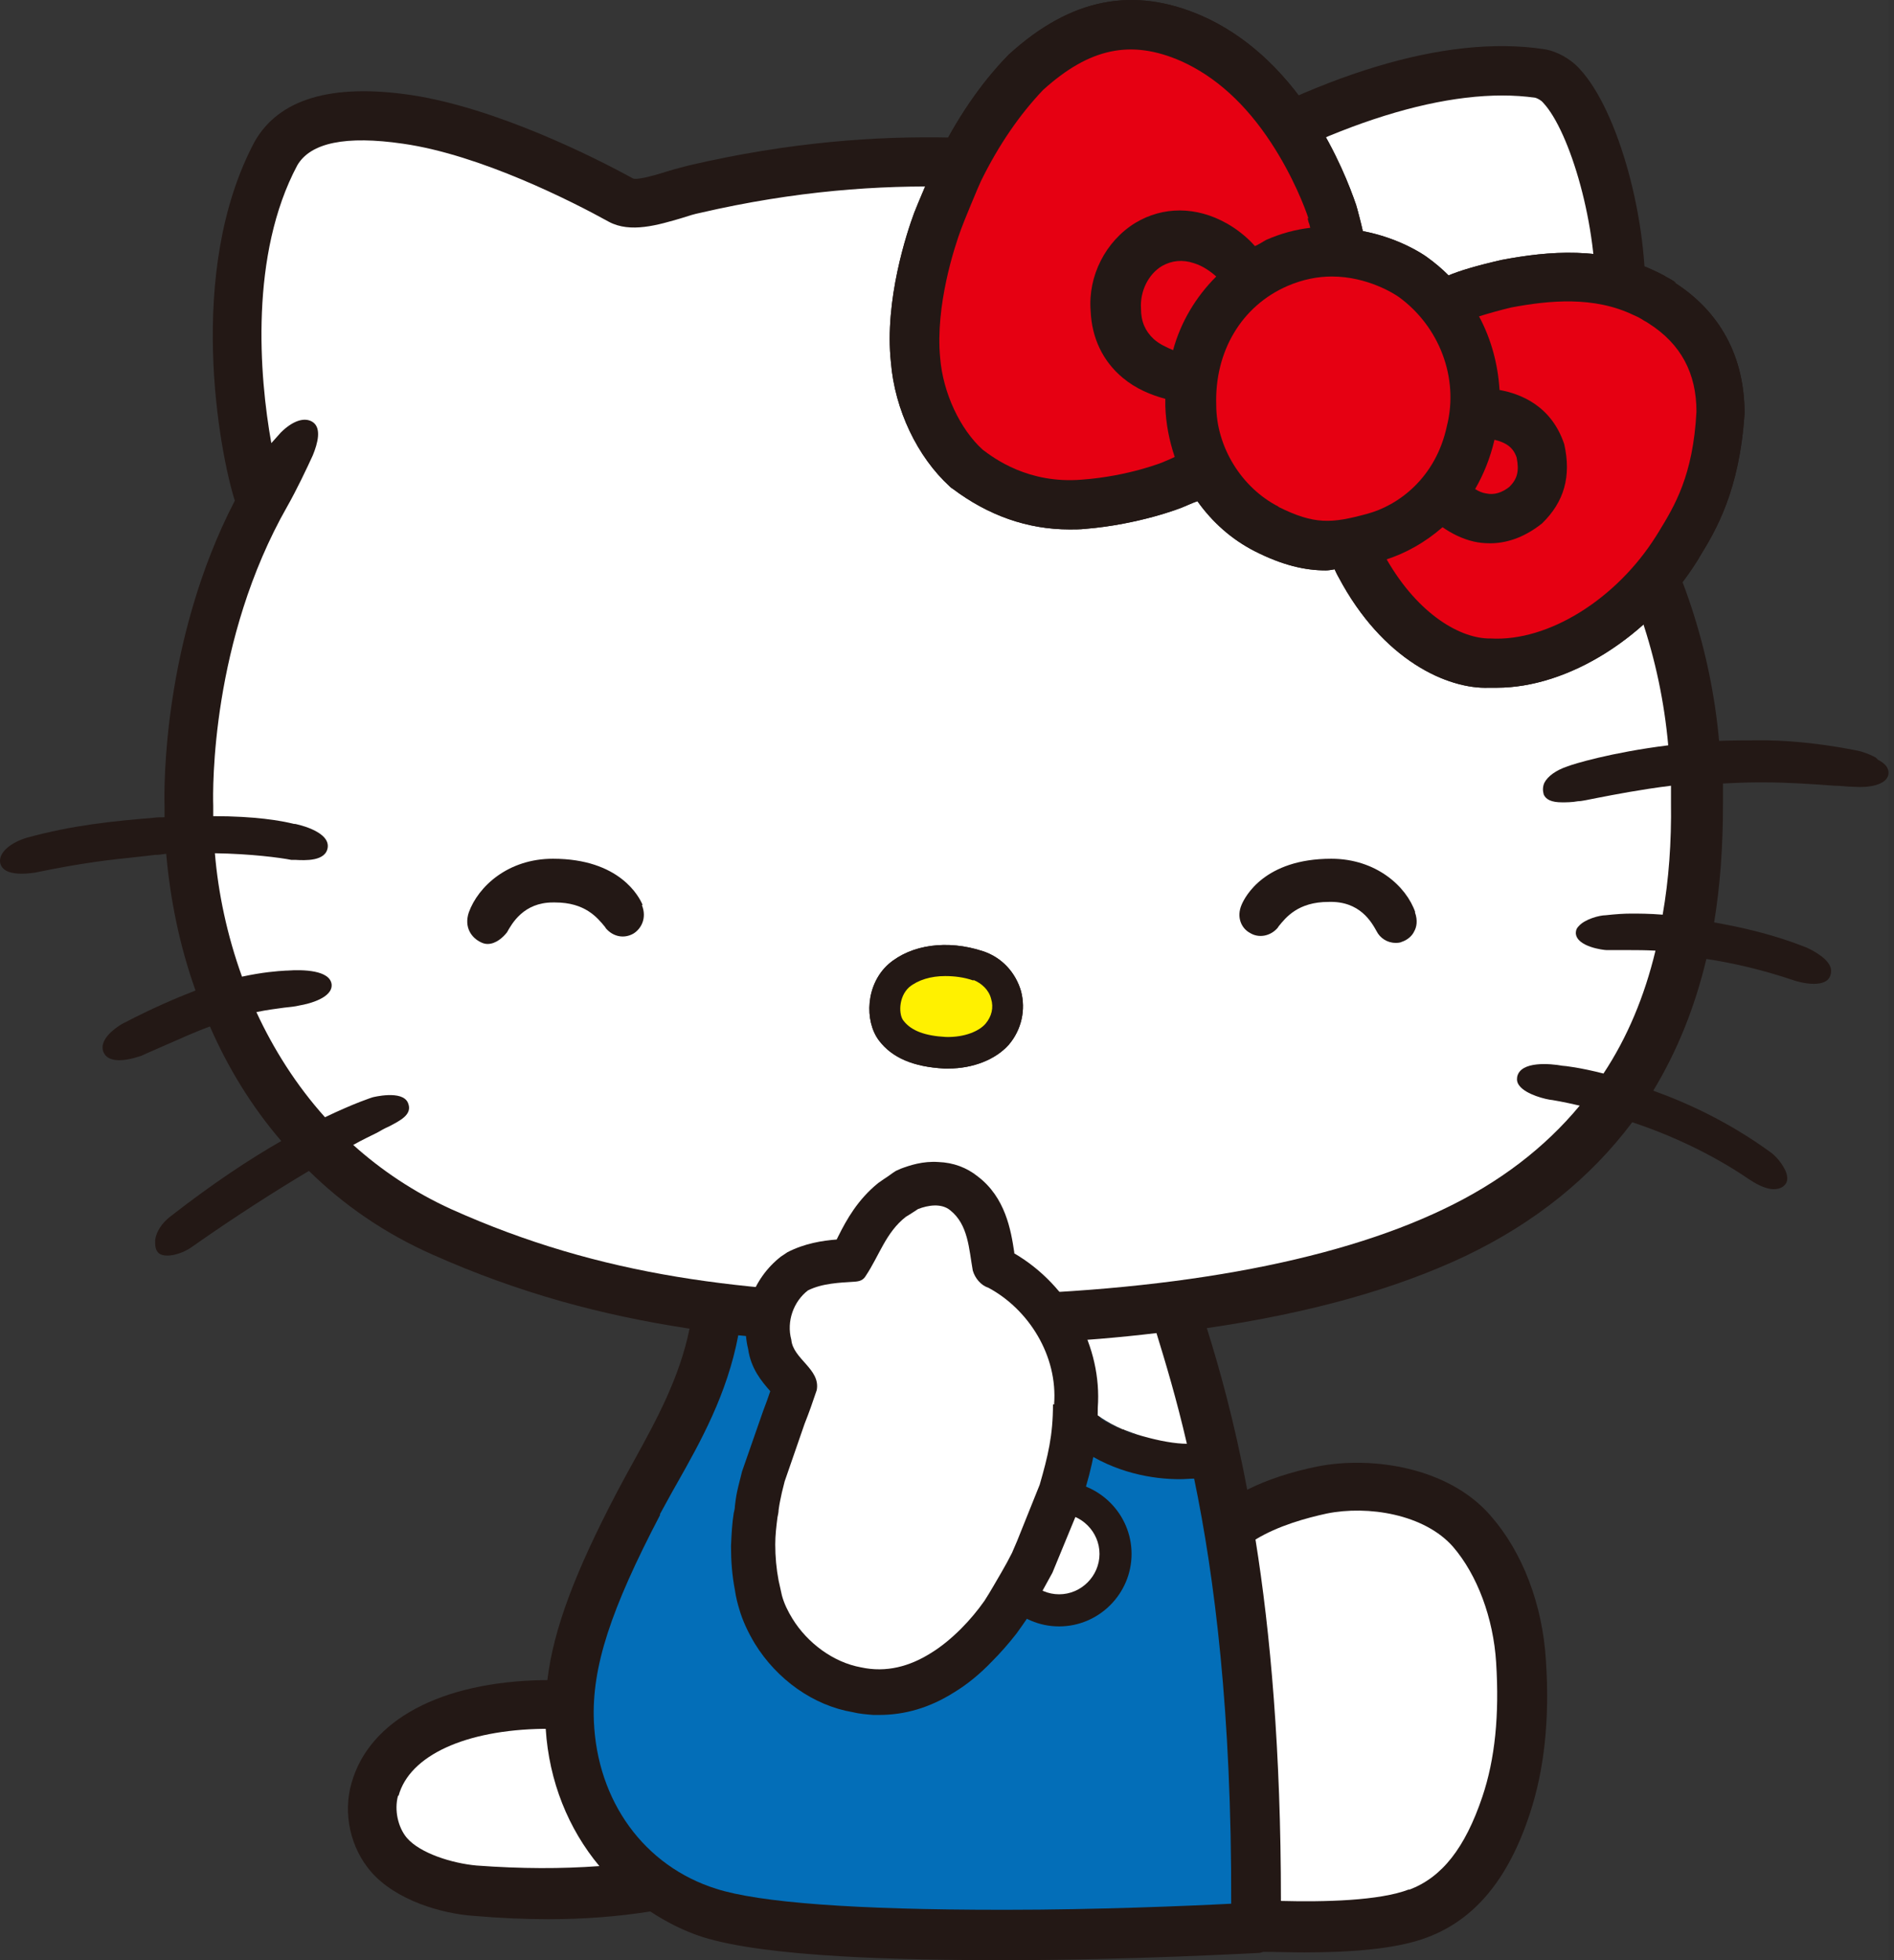 <svg width="87" height="90" viewBox="0 0 87 90" fill="none" xmlns="http://www.w3.org/2000/svg">
<rect x="0" y="0" width="87" height="90" fill="#333333" stroke="none"/>
<g clip-path="url(#clip0_867_91151)">
<rect width="86.749" height="90" fill="white" fill-opacity="0.01"/>
<path d="M86.158 34.779C85.879 34.627 85.574 34.525 85.37 34.475C83.973 34.195 82.55 34.017 81.152 33.992C80.389 33.992 79.653 33.992 78.966 34.017C78.585 29.85 77.289 25.86 74.977 21.921C75.307 19.913 75.409 17.27 75.51 15.136L75.561 14.069C75.739 10.181 74.341 5.073 72.563 3.167C72.131 2.684 71.47 2.328 70.885 2.252C66.413 1.591 60.517 3.37 53.91 7.385L53.071 7.258C47.633 6.445 40.874 5.454 31.674 7.588C31.395 7.665 31.064 7.741 30.734 7.843C30.251 7.995 29.336 8.275 29.082 8.198C27.329 7.233 22.78 4.946 18.867 4.361C15.233 3.827 12.819 4.539 11.7 6.496C8.498 12.493 10.099 20.828 10.786 22.988C7.457 29.418 7.533 36.253 7.558 36.99C7.558 37.168 7.558 37.346 7.558 37.524C7.38 37.524 7.228 37.524 7.05 37.549C5.195 37.702 3.365 37.88 1.231 38.464C0.544 38.668 -0.091 39.125 0.011 39.633C0.112 40.04 0.595 40.116 1.002 40.116C1.307 40.116 1.586 40.065 1.612 40.065C3.823 39.608 4.992 39.481 6.465 39.328L7.126 39.252C7.304 39.252 7.457 39.227 7.634 39.201C7.812 41.209 8.219 43.343 8.981 45.478C8.066 45.834 6.999 46.291 5.729 46.952C5.703 46.952 4.89 47.384 4.737 47.918C4.687 48.07 4.712 48.248 4.788 48.375C4.915 48.604 5.195 48.68 5.474 48.68C5.957 48.68 6.465 48.477 6.491 48.477C6.872 48.299 7.253 48.146 7.584 47.994C8.346 47.663 9.007 47.359 9.642 47.13C10.455 48.985 11.523 50.764 12.92 52.39C11.497 53.203 9.794 54.322 7.838 55.846C7.431 56.151 7.177 56.558 7.126 56.939C7.126 57.168 7.126 57.346 7.253 57.498C7.329 57.6 7.507 57.651 7.685 57.651C8.016 57.651 8.448 57.498 8.753 57.295C10.887 55.795 12.742 54.626 14.191 53.762C15.741 55.287 17.621 56.609 19.858 57.6C23.847 59.379 27.659 60.395 31.674 61.005C31.217 63.267 30.124 65.249 29.159 67.002C28.879 67.51 28.599 68.019 28.345 68.501C26.414 72.186 25.423 74.804 25.143 77.142C25.067 77.142 25.016 77.142 24.965 77.142C20.264 77.218 16.961 78.971 16.148 81.868C15.741 83.266 16.097 84.842 17.037 85.934C18.18 87.256 20.29 87.866 21.764 87.967C22.958 88.069 24.102 88.12 25.194 88.12C26.871 88.12 28.422 87.993 29.87 87.764C30.607 88.247 31.395 88.653 32.259 88.933C35.232 89.873 41.509 90 46.007 90H46.286C51.852 90 57.722 89.67 57.798 89.67C57.874 89.67 57.951 89.644 58.027 89.619C58.637 89.619 59.272 89.644 59.907 89.644C62.042 89.644 64.151 89.492 65.549 88.958C67.734 88.145 69.284 86.29 70.275 83.266C70.936 81.258 71.19 78.946 71.012 76.252C70.86 73.686 69.945 71.271 68.471 69.594C66.514 67.333 62.957 66.85 60.517 67.333C59.272 67.587 58.205 67.942 57.29 68.4C56.68 65.172 55.994 62.758 55.435 60.98C60.161 60.293 64.151 59.175 67.353 57.651C70.53 56.126 73.071 54.067 74.977 51.526C76.578 52.06 78.509 52.898 80.339 54.144C80.567 54.296 81.05 54.601 81.482 54.601C81.66 54.601 81.863 54.55 81.99 54.398C82.041 54.347 82.118 54.22 82.092 54.042C82.067 53.661 81.635 53.127 81.355 52.924C79.475 51.552 77.569 50.662 75.942 50.078C77.035 48.273 77.848 46.266 78.382 44.03C79.551 44.207 80.923 44.512 82.422 45.021C82.422 45.021 82.88 45.173 83.312 45.173C83.642 45.173 83.973 45.097 84.074 44.792C84.125 44.665 84.125 44.512 84.074 44.385C83.871 43.877 82.956 43.496 82.956 43.496C81.482 42.911 80.034 42.581 78.738 42.352C79.017 40.65 79.144 38.871 79.144 36.94C79.144 36.609 79.144 36.304 79.144 35.974C79.653 35.949 80.186 35.923 80.745 35.923C80.847 35.923 80.949 35.923 81.05 35.923C82.092 35.923 83.236 35.999 84.252 36.075C84.557 36.075 84.862 36.126 85.167 36.126C85.828 36.177 86.641 36.05 86.743 35.567C86.768 35.389 86.743 35.135 86.26 34.881L86.158 34.779Z" fill="#231815"/>
<path d="M18.282 82.453C18.104 83.114 18.282 83.902 18.688 84.385C19.298 85.096 20.772 85.554 21.89 85.655C23.949 85.808 25.804 85.808 27.532 85.681C26.109 83.978 25.219 81.793 25.067 79.378C25.041 79.378 25.016 79.378 24.965 79.378C21.382 79.429 18.815 80.598 18.307 82.453H18.282Z" fill="white"/>
<path d="M64.709 86.773C66.234 86.214 67.301 84.842 68.089 82.504C68.673 80.776 68.877 78.743 68.724 76.329C68.597 74.296 67.86 72.313 66.742 71.017C65.421 69.518 62.829 69.112 60.948 69.493C60.008 69.696 58.712 70.052 57.67 70.687C58.356 74.956 58.839 80.394 58.839 87.281C60.796 87.332 63.362 87.281 64.734 86.748L64.709 86.773Z" fill="white"/>
<path d="M48.752 63.369C48.752 63.369 48.701 63.292 48.676 63.267C48.676 63.292 48.727 63.343 48.752 63.369Z" fill="#036EB8"/>
<path d="M30.329 69.543C28.042 73.914 27.178 76.557 27.279 79.022C27.432 82.707 29.592 85.68 32.895 86.722C34.878 87.357 39.274 87.687 45.983 87.687H46.237C50.328 87.687 54.623 87.51 56.554 87.408C56.58 78.641 55.792 72.415 54.852 67.891C54.648 67.891 54.445 67.917 54.191 67.917C52.971 67.917 51.218 67.637 49.617 66.519C47.431 64.994 46.466 63.139 46.034 61.716C45.424 61.716 44.839 61.767 44.204 61.767H43.289H42.45C39.426 61.716 36.606 61.589 33.912 61.31C33.404 64.003 32.184 66.189 31.091 68.12C30.812 68.603 30.558 69.086 30.303 69.543H30.329Z" fill="#036EB8"/>
<path d="M50.58 65.122C50.911 65.351 51.216 65.503 51.546 65.656C51.19 65.503 50.86 65.326 50.555 65.122H50.58Z" fill="#036EB8"/>
<path d="M52.462 65.961C52.182 65.885 51.928 65.783 51.648 65.681C51.928 65.808 52.208 65.885 52.462 65.961Z" fill="#036EB8"/>
<path d="M49.59 64.309C49.59 64.309 49.514 64.233 49.488 64.207C49.514 64.233 49.565 64.284 49.59 64.309Z" fill="#036EB8"/>
<path d="M48.166 62.427C48.319 62.707 48.497 62.986 48.7 63.266C48.7 63.291 48.751 63.342 48.776 63.368C48.98 63.647 49.234 63.927 49.488 64.181C49.513 64.206 49.564 64.257 49.589 64.282C49.869 64.562 50.199 64.841 50.581 65.096C50.885 65.299 51.216 65.477 51.572 65.629C51.597 65.629 51.622 65.629 51.648 65.655C51.927 65.756 52.181 65.858 52.461 65.934C53.249 66.163 54.011 66.29 54.519 66.29C54.037 64.206 53.528 62.529 53.122 61.208C51.419 61.411 49.666 61.563 47.81 61.639C47.912 61.894 48.014 62.148 48.166 62.402V62.427Z" fill="white"/>
<path d="M72.664 21.947C73.02 20.041 73.147 17.297 73.223 15.06L73.274 13.968C73.427 10.435 72.105 6.014 70.885 4.718C70.784 4.591 70.606 4.514 70.53 4.489C66.642 3.93 61.127 5.633 55.054 9.317C54.622 9.571 54.368 9.724 53.961 9.673L52.716 9.495C47.481 8.707 40.95 7.742 32.157 9.775C31.903 9.826 31.649 9.902 31.344 10.003C30.226 10.334 28.955 10.715 27.964 10.181C26.312 9.266 22.069 7.106 18.511 6.598C15.893 6.217 14.267 6.547 13.657 7.589C11.472 11.681 11.904 17.246 12.463 20.346C12.615 20.168 12.768 20.016 12.895 19.863C13.428 19.33 13.988 19.126 14.369 19.381C14.775 19.66 14.598 20.346 14.369 20.905C14.115 21.464 13.606 22.532 13.2 23.243C9.693 29.393 9.769 36.229 9.795 36.991C9.795 37.144 9.795 37.296 9.795 37.474C11.726 37.474 12.895 37.677 13.505 37.83H13.556C13.556 37.83 15.131 38.135 15.055 38.897C14.979 39.558 14.013 39.507 13.556 39.481H13.378C12.87 39.38 11.523 39.202 9.871 39.177C10.023 41.006 10.43 42.938 11.116 44.843C12.056 44.64 12.717 44.589 13.149 44.564H13.2C13.911 44.513 15.156 44.539 15.233 45.199C15.284 45.809 14.216 46.089 13.759 46.165C13.556 46.216 13.302 46.241 13.047 46.267C12.692 46.317 12.26 46.368 11.777 46.47C12.565 48.172 13.606 49.824 14.928 51.298C16.3 50.638 17.113 50.383 17.113 50.383C17.113 50.383 18.485 50.028 18.74 50.638C18.968 51.171 18.384 51.451 17.85 51.73C17.672 51.806 17.494 51.908 17.317 52.01C17.317 52.01 17.317 52.01 17.266 52.035C17.062 52.137 16.681 52.315 16.224 52.569C17.494 53.712 18.994 54.729 20.722 55.517C27.685 58.642 34.19 59.354 42.424 59.481H43.262H44.177C53.529 59.354 61.178 57.982 66.311 55.517C68.878 54.297 70.962 52.696 72.563 50.765C71.8 50.587 71.317 50.51 71.317 50.51C71.013 50.485 70.098 50.256 69.793 49.85C69.691 49.723 69.666 49.596 69.691 49.443C69.844 48.706 71.216 48.833 71.775 48.935C71.851 48.935 72.563 49.011 73.655 49.291C74.748 47.639 75.536 45.758 76.044 43.649C75.561 43.624 75.18 43.624 74.901 43.624C74.392 43.624 73.808 43.624 73.808 43.624C73.655 43.624 72.436 43.471 72.385 42.861C72.385 42.785 72.385 42.658 72.512 42.531C72.791 42.201 73.478 42.023 73.757 42.023C74.215 41.972 74.596 41.947 74.926 41.947C75.256 41.947 75.765 41.947 76.374 41.997C76.654 40.396 76.781 38.694 76.756 36.839C76.756 36.585 76.756 36.33 76.756 36.076C75.333 36.254 74.164 36.483 73.376 36.635C72.969 36.712 72.664 36.788 72.487 36.788C72.207 36.839 71.953 36.839 71.749 36.839C71.267 36.839 71.013 36.712 70.911 36.483C70.86 36.305 70.86 36.127 70.936 35.949C71.089 35.644 71.47 35.365 72.004 35.187C72.258 35.085 73.986 34.552 76.629 34.221C76.273 30.257 75.002 26.471 72.741 22.735C72.588 22.506 72.537 22.201 72.588 21.922L72.664 21.947Z" fill="white"/>
<path d="M76.984 12.976C76.832 12.874 76.705 12.798 76.552 12.721C76.4 12.62 76.222 12.543 76.07 12.467C73.655 11.298 71.139 11.527 68.979 11.934C67.76 12.213 67.023 12.442 66.54 12.645C66.235 12.34 65.905 12.061 65.549 11.806C65.346 11.654 64.227 10.917 62.601 10.612C62.499 10.155 62.398 9.799 62.347 9.596C62.347 9.596 62.296 9.443 62.296 9.418C62.017 8.605 61.407 7.004 60.288 5.276C58.865 3.116 57.163 1.591 55.206 0.727C52.055 -0.645 49.183 -0.086 46.337 2.506C45.041 3.827 43.948 5.453 43.034 7.309C42.932 7.537 42.093 9.494 41.992 9.774C41.661 10.663 40.619 13.789 40.924 16.635C41.102 18.82 42.144 20.98 43.618 22.327C43.618 22.327 43.72 22.429 43.745 22.429C45.397 23.674 47.201 24.309 49.133 24.309C49.361 24.309 49.615 24.309 49.844 24.284C52.334 24.081 54.266 23.318 54.317 23.293C54.571 23.191 54.774 23.09 55.003 23.013C55.689 23.979 56.578 24.767 57.62 25.3C58.916 25.961 59.958 26.19 60.898 26.19C61.025 26.19 61.178 26.164 61.305 26.139C61.356 26.241 61.407 26.368 61.483 26.495C63.516 30.332 66.514 31.653 68.395 31.577C68.522 31.577 68.649 31.577 68.751 31.577C72.029 31.577 75.764 29.265 77.975 25.732L78.077 25.555C78.814 24.36 79.907 22.53 80.135 18.973C80.135 16.381 79.017 14.297 76.883 12.95L76.984 12.976Z" fill="#231815"/>
<path d="M68.879 17.906C69.871 18.084 71.268 18.643 71.853 20.396C72.183 21.87 71.853 23.039 70.836 24.03C69.947 24.741 69.108 24.945 68.447 24.945C68.168 24.945 67.939 24.919 67.71 24.869C67.151 24.741 66.668 24.487 66.262 24.208C65.449 24.919 64.559 25.402 63.695 25.682C65.169 28.248 67.126 29.341 68.473 29.316C71.141 29.468 74.267 27.486 76.071 24.614L76.198 24.411C76.91 23.242 77.774 21.845 77.926 18.897C77.926 17.143 77.215 15.796 75.741 14.856C75.639 14.78 75.512 14.729 75.41 14.653C75.283 14.577 75.182 14.526 75.055 14.475C73.225 13.586 71.166 13.789 69.413 14.119C68.879 14.246 68.346 14.399 67.939 14.526C68.498 15.568 68.803 16.711 68.879 17.88V17.906Z" fill="#E60012"/>
<path d="M60.11 10.053C59.958 9.571 59.399 8.097 58.382 6.547C57.213 4.768 55.841 3.523 54.265 2.811C51.953 1.795 50.047 2.201 47.912 4.132C46.845 5.251 45.879 6.648 45.066 8.3C44.964 8.503 44.227 10.282 44.151 10.511C43.846 11.324 42.957 14.043 43.186 16.432C43.313 18.033 44.1 19.71 45.142 20.65C45.651 21.032 47.226 22.226 49.691 22.023C51.826 21.87 53.477 21.209 53.503 21.184C53.681 21.108 53.808 21.057 53.96 20.981C53.706 20.218 53.554 19.456 53.528 18.643C53.528 18.541 53.528 18.414 53.528 18.312C52.868 18.135 52.181 17.855 51.572 17.347C50.657 16.584 50.148 15.517 50.098 14.272C49.971 12.671 50.784 11.07 52.156 10.231C53.427 9.469 54.951 9.469 56.349 10.257C56.806 10.511 57.289 10.892 57.645 11.299C57.823 11.222 57.975 11.121 58.153 11.019C58.84 10.714 59.526 10.536 60.186 10.46C60.161 10.358 60.136 10.257 60.11 10.206L60.059 10.003L60.11 10.053Z" fill="#E60012"/>
<path d="M53.376 12.213C52.741 12.594 52.36 13.382 52.411 14.17C52.411 14.78 52.614 15.211 52.995 15.567C53.249 15.796 53.58 15.948 53.885 16.076C54.24 14.78 54.927 13.636 55.867 12.696C55.613 12.467 55.257 12.213 54.85 12.086C54.317 11.908 53.834 11.959 53.376 12.213Z" fill="#E60012"/>
<path d="M69.335 22.352C69.691 21.997 69.793 21.641 69.666 21.006C69.513 20.548 69.183 20.319 68.649 20.192C68.446 21.056 68.141 21.793 67.76 22.454C67.912 22.556 68.09 22.632 68.268 22.657C68.624 22.734 68.98 22.632 69.335 22.352Z" fill="#E60012"/>
<path d="M58.713 23.267C60.39 24.106 61.178 24.03 62.779 23.598C64.227 23.216 65.955 21.946 66.463 19.557C67.022 17.346 66.108 14.983 64.253 13.636C64.075 13.509 62.83 12.696 61.178 12.696C60.542 12.696 59.856 12.823 59.145 13.128C57.036 14.043 55.79 16.126 55.867 18.591C55.867 20.523 57.035 22.403 58.738 23.267H58.713Z" fill="#E60012"/>
<path d="M48.649 68.018C46.82 68.018 45.32 69.517 45.32 71.347C45.32 73.177 46.82 74.676 48.649 74.676C50.479 74.676 51.978 73.177 51.978 71.347C51.978 69.517 50.479 68.018 48.649 68.018Z" fill="#231815"/>
<path d="M48.65 69.492C47.633 69.492 46.795 70.33 46.795 71.347C46.795 72.363 47.633 73.202 48.65 73.202C49.666 73.202 50.505 72.363 50.505 71.347C50.505 70.33 49.666 69.492 48.65 69.492Z" fill="white"/>
<path d="M46.898 45.502C46.644 44.639 46.008 43.952 45.145 43.673C43.518 43.139 41.866 43.368 40.825 44.257C39.757 45.198 39.706 46.875 40.367 47.764C40.977 48.577 41.968 48.984 43.366 49.06C43.442 49.06 43.493 49.06 43.569 49.06C44.687 49.06 45.729 48.654 46.339 47.968C46.923 47.281 47.127 46.367 46.898 45.502Z" fill="#231815"/>
<path d="M44.712 45.02C44.28 44.867 43.822 44.816 43.416 44.816C42.755 44.816 42.17 44.994 41.764 45.325C41.255 45.782 41.281 46.621 41.51 46.875C41.865 47.332 42.501 47.561 43.441 47.612C44.33 47.637 44.991 47.332 45.271 47.002C45.55 46.672 45.652 46.265 45.525 45.858C45.423 45.452 45.093 45.147 44.712 44.994V45.02Z" fill="#FFF100"/>
<path d="M46.589 57.496C46.437 56.48 46.183 54.98 44.912 54.015C44.404 53.608 43.794 53.38 43.108 53.354C42.396 53.303 41.786 53.507 41.38 53.659L41.151 53.761L40.998 53.862C40.998 53.862 40.719 54.066 40.592 54.142L40.338 54.32C39.398 55.082 38.889 55.997 38.508 56.759L38.432 56.912C37.771 56.963 36.958 57.09 36.17 57.496L35.865 57.7C34.569 58.716 33.985 60.393 34.366 61.944C34.493 62.833 34.976 63.417 35.382 63.875C35.281 64.18 35.179 64.459 35.052 64.79L34.086 67.56L33.908 68.271C33.832 68.602 33.807 68.728 33.756 69.16C33.756 69.262 33.731 69.364 33.705 69.466C33.629 69.923 33.603 70.431 33.578 70.99C33.578 71.676 33.629 72.337 33.756 72.998C33.807 73.353 33.883 73.633 33.959 73.887C34.112 74.421 34.366 74.954 34.671 75.463C35.687 77.115 37.364 78.309 39.169 78.614C39.474 78.69 39.804 78.716 40.109 78.741C40.211 78.741 40.287 78.741 40.389 78.741C41.558 78.741 42.701 78.411 43.794 77.724C44.429 77.343 45.014 76.86 45.573 76.276C45.954 75.895 46.335 75.463 46.691 75.005L46.945 74.65L47.174 74.319L47.224 74.218C47.402 73.887 47.606 73.582 47.784 73.227C47.961 72.896 48.139 72.591 48.343 72.21L49.715 68.881V68.805C50.198 67.28 50.426 66.162 50.426 64.637C50.63 61.842 49.105 59.021 46.589 57.547V57.496Z" fill="#231815"/>
<path d="M48.419 64.485C48.597 62.248 47.25 60.114 45.395 59.123C45.065 59.021 44.785 58.691 44.684 58.335C44.506 57.344 44.48 56.226 43.642 55.565C43.235 55.235 42.625 55.336 42.168 55.514C42.168 55.514 41.786 55.768 41.609 55.87C40.694 56.582 40.389 57.649 39.779 58.564C39.677 58.742 39.55 58.818 39.322 58.843C38.559 58.894 37.771 58.919 37.111 59.25C36.45 59.758 36.12 60.673 36.348 61.512C36.425 62.401 37.695 62.858 37.517 63.824C37.339 64.358 37.161 64.866 36.958 65.374L36.043 68.017L35.916 68.525C35.84 68.906 35.815 68.957 35.764 69.338C35.764 69.44 35.738 69.542 35.713 69.669C35.662 70.076 35.611 70.482 35.611 70.914C35.611 71.473 35.662 72.032 35.764 72.566C35.815 72.795 35.865 73.023 35.916 73.252C36.018 73.633 36.196 73.989 36.399 74.319C37.085 75.437 38.28 76.327 39.55 76.556C40.719 76.81 41.786 76.505 42.727 75.92C43.235 75.615 43.718 75.209 44.15 74.777C44.556 74.37 44.912 73.938 45.217 73.506C45.497 73.074 45.751 72.617 46.005 72.185C46.183 71.88 46.335 71.6 46.488 71.295L46.717 70.762L47.758 68.17C48.139 66.848 48.368 65.908 48.368 64.485H48.419Z" fill="white"/>
<path d="M76.984 12.976C76.832 12.874 76.705 12.798 76.552 12.721C76.4 12.62 76.222 12.543 76.07 12.467C73.655 11.298 71.139 11.527 68.979 11.934C67.76 12.213 67.023 12.442 66.54 12.645C66.235 12.34 65.905 12.061 65.549 11.806C65.346 11.654 64.227 10.917 62.601 10.612C62.499 10.155 62.398 9.799 62.347 9.596C62.347 9.596 62.296 9.443 62.296 9.418C62.017 8.605 61.407 7.004 60.288 5.276C58.865 3.116 57.163 1.591 55.206 0.727C52.055 -0.645 49.183 -0.086 46.337 2.506C45.041 3.827 43.948 5.453 43.034 7.309C42.932 7.537 42.093 9.494 41.992 9.774C41.661 10.663 40.619 13.789 40.924 16.635C41.102 18.82 42.144 20.98 43.618 22.327C43.618 22.327 43.72 22.429 43.745 22.429C45.397 23.674 47.201 24.309 49.133 24.309C49.361 24.309 49.615 24.309 49.844 24.284C52.334 24.081 54.266 23.318 54.317 23.293C54.571 23.191 54.774 23.09 55.003 23.013C55.689 23.979 56.578 24.767 57.62 25.3C58.916 25.961 59.958 26.19 60.898 26.19C61.025 26.19 61.178 26.164 61.305 26.139C61.356 26.241 61.407 26.368 61.483 26.495C63.516 30.332 66.514 31.653 68.395 31.577C68.522 31.577 68.649 31.577 68.751 31.577C72.029 31.577 75.764 29.265 77.975 25.732L78.077 25.555C78.814 24.36 79.907 22.53 80.135 18.973C80.135 16.381 79.017 14.297 76.883 12.95L76.984 12.976Z" fill="#231815"/>
<path d="M68.879 17.906C69.871 18.084 71.268 18.643 71.853 20.396C72.183 21.87 71.853 23.039 70.836 24.03C69.947 24.741 69.108 24.945 68.447 24.945C68.168 24.945 67.939 24.919 67.71 24.869C67.151 24.741 66.668 24.487 66.262 24.208C65.449 24.919 64.559 25.402 63.695 25.682C65.169 28.248 67.126 29.341 68.473 29.316C71.141 29.468 74.267 27.486 76.071 24.614L76.198 24.411C76.91 23.242 77.774 21.845 77.926 18.897C77.926 17.143 77.215 15.796 75.741 14.856C75.639 14.78 75.512 14.729 75.41 14.653C75.283 14.577 75.182 14.526 75.055 14.475C73.225 13.586 71.166 13.789 69.413 14.119C68.879 14.246 68.346 14.399 67.939 14.526C68.498 15.568 68.803 16.711 68.879 17.88V17.906Z" fill="#E60012"/>
<path d="M60.11 10.053C59.958 9.571 59.399 8.097 58.382 6.547C57.213 4.768 55.841 3.523 54.265 2.811C51.953 1.795 50.047 2.201 47.912 4.132C46.845 5.251 45.879 6.648 45.066 8.3C44.964 8.503 44.227 10.282 44.151 10.511C43.846 11.324 42.957 14.043 43.186 16.432C43.313 18.033 44.1 19.71 45.142 20.65C45.651 21.032 47.226 22.226 49.691 22.023C51.826 21.87 53.477 21.209 53.503 21.184C53.681 21.108 53.808 21.057 53.96 20.981C53.706 20.218 53.554 19.456 53.528 18.643C53.528 18.541 53.528 18.414 53.528 18.312C52.868 18.135 52.181 17.855 51.572 17.347C50.657 16.584 50.148 15.517 50.098 14.272C49.971 12.671 50.784 11.07 52.156 10.231C53.427 9.469 54.951 9.469 56.349 10.257C56.806 10.511 57.289 10.892 57.645 11.299C57.823 11.222 57.975 11.121 58.153 11.019C58.84 10.714 59.526 10.536 60.186 10.46C60.161 10.358 60.136 10.257 60.11 10.206L60.059 10.003L60.11 10.053Z" fill="#E60012"/>
<path d="M53.376 12.213C52.741 12.594 52.36 13.382 52.411 14.17C52.411 14.78 52.614 15.211 52.995 15.567C53.249 15.796 53.58 15.948 53.885 16.076C54.24 14.78 54.927 13.636 55.867 12.696C55.613 12.467 55.257 12.213 54.85 12.086C54.317 11.908 53.834 11.959 53.376 12.213Z" fill="#E60012"/>
<path d="M69.335 22.352C69.691 21.997 69.793 21.641 69.666 21.006C69.513 20.548 69.183 20.319 68.649 20.192C68.446 21.056 68.141 21.793 67.76 22.454C67.912 22.556 68.09 22.632 68.268 22.657C68.624 22.734 68.98 22.632 69.335 22.352Z" fill="#E60012"/>
<path d="M58.713 23.267C60.39 24.106 61.178 24.03 62.779 23.598C64.227 23.216 65.955 21.946 66.463 19.557C67.022 17.346 66.108 14.983 64.253 13.636C64.075 13.509 62.83 12.696 61.178 12.696C60.542 12.696 59.856 12.823 59.145 13.128C57.036 14.043 55.79 16.126 55.867 18.591C55.867 20.523 57.035 22.403 58.738 23.267H58.713Z" fill="#E60012"/>
<path d="M46.898 45.502C46.644 44.638 46.008 43.952 45.145 43.672C43.518 43.139 41.866 43.367 40.825 44.257C39.757 45.197 39.706 46.874 40.367 47.764C40.977 48.577 41.968 48.983 43.366 49.06C43.442 49.06 43.493 49.06 43.569 49.06C44.687 49.06 45.729 48.653 46.339 47.967C46.923 47.281 47.127 46.366 46.898 45.502Z" fill="#231815"/>
<path d="M44.712 45.02C44.28 44.867 43.822 44.816 43.416 44.816C42.755 44.816 42.17 44.994 41.764 45.325C41.255 45.782 41.281 46.621 41.51 46.875C41.865 47.332 42.501 47.561 43.441 47.612C44.33 47.637 44.991 47.332 45.271 47.002C45.55 46.672 45.652 46.265 45.525 45.858C45.423 45.452 45.093 45.147 44.712 44.994V45.02Z" fill="#FFF100"/>
<path d="M65.013 41.894C64.607 40.699 63.209 39.429 61.151 39.429C58.076 39.429 57.186 41.182 57.034 41.538C56.78 42.122 57.034 42.631 57.415 42.834C57.822 43.088 58.355 42.986 58.686 42.605L58.736 42.529C59.067 42.122 59.626 41.411 61.024 41.411C62.472 41.36 63.006 42.351 63.234 42.758C63.387 43.063 63.717 43.291 64.099 43.291C64.2 43.291 64.302 43.291 64.403 43.24C64.632 43.164 64.861 42.986 64.963 42.758C65.064 42.58 65.14 42.275 64.988 41.868L65.013 41.894Z" fill="#231815"/>
<path d="M29.514 41.538C29.361 41.182 28.472 39.429 25.397 39.429C23.339 39.429 21.966 40.699 21.534 41.894C21.306 42.58 21.662 43.063 22.093 43.266C22.195 43.317 22.297 43.342 22.398 43.342C22.78 43.342 23.11 43.037 23.288 42.809C23.517 42.402 24.05 41.436 25.397 41.436C25.422 41.436 25.473 41.436 25.499 41.436C26.871 41.436 27.43 42.122 27.786 42.554L27.837 42.631C28.167 43.012 28.675 43.114 29.107 42.859C29.463 42.631 29.717 42.148 29.488 41.563L29.514 41.538Z" fill="#231815"/>
</g>
<defs>
<clipPath id="clip0_867_91151">
<rect width="86.749" height="90" fill="white"/>
</clipPath>
</defs>
</svg>
